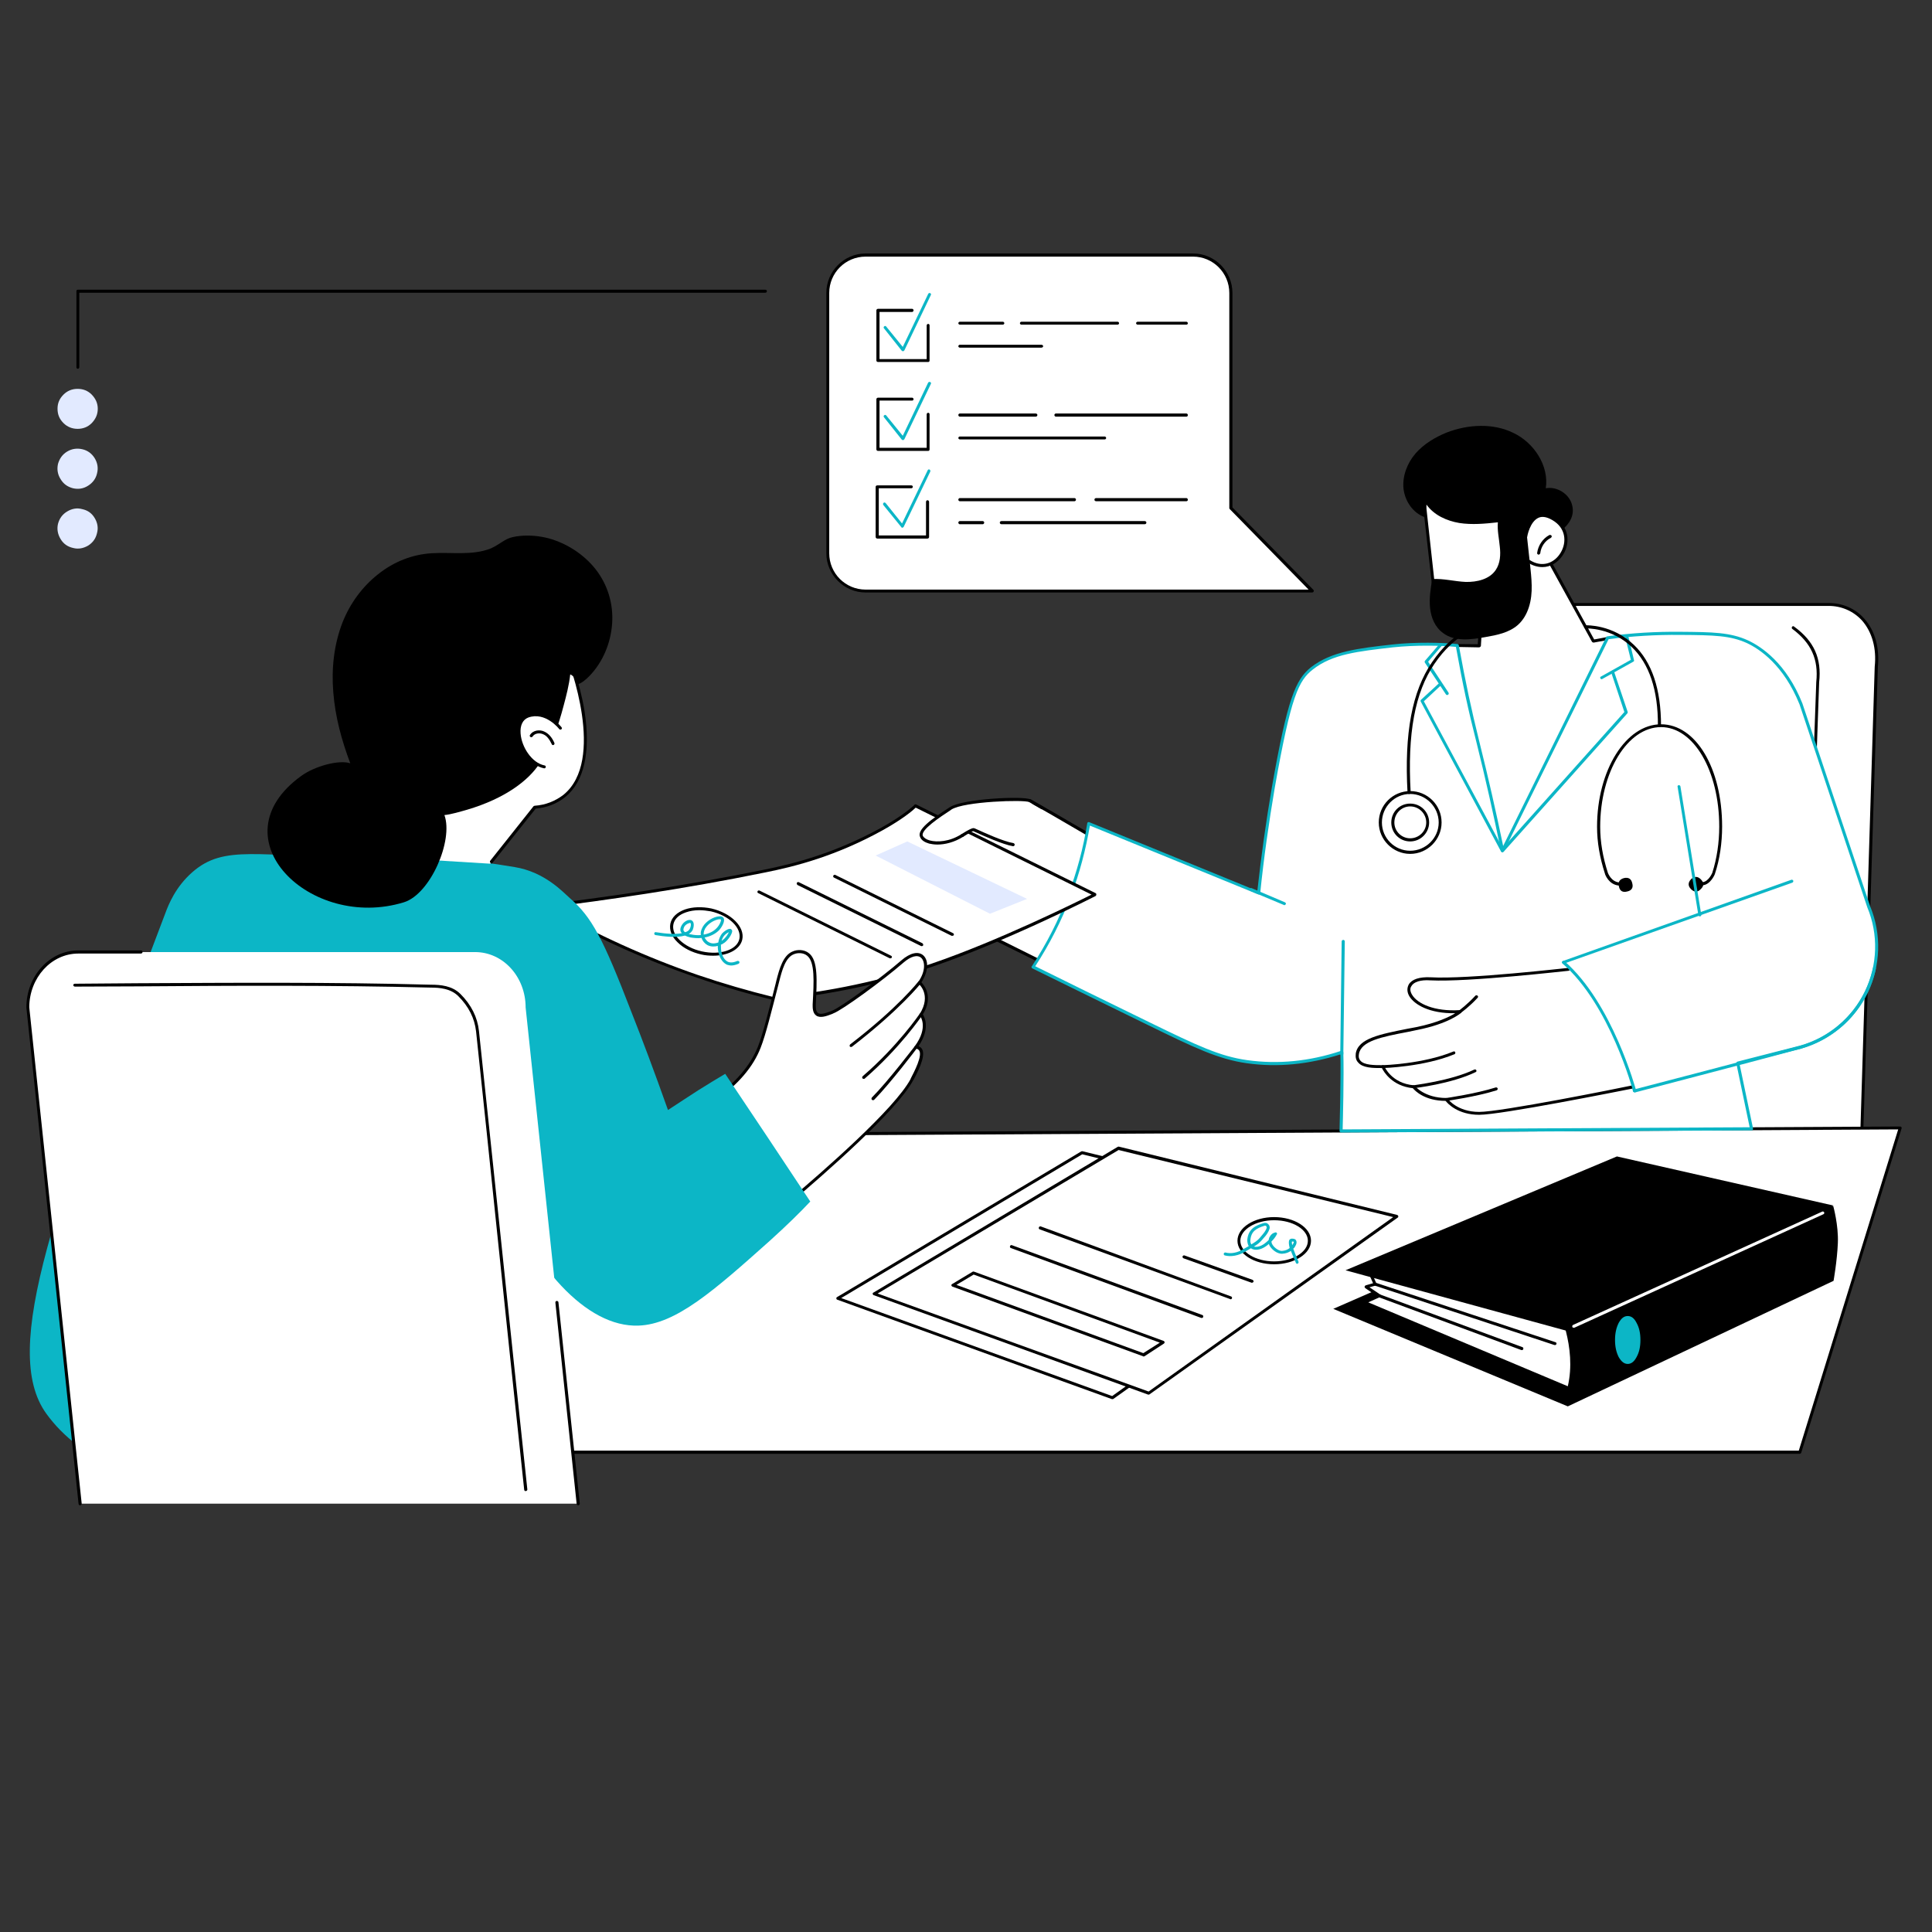 <svg xmlns="http://www.w3.org/2000/svg" xmlns:xlink="http://www.w3.org/1999/xlink" width="42" zoomAndPan="magnify" viewBox="0 0 31.5 31.5" height="42" preserveAspectRatio="xMidYMid meet" version="1.0"><rect x="0" y="0" width="31.5" height="31.5" fill="#333333" stroke="none"/><defs><clipPath id="1a9a41275e"><path d="M 13 4.133 L 22 4.133 L 22 10 L 13 10 Z M 13 4.133 " clip-rule="nonzero"/></clipPath><clipPath id="3b107a10f1"><path d="M 14 4.133 L 16 4.133 L 16 6 L 14 6 Z M 14 4.133 " clip-rule="nonzero"/></clipPath><clipPath id="007268ac69"><path d="M 2 18 L 31.008 18 L 31.008 24 L 2 24 Z M 2 18 " clip-rule="nonzero"/></clipPath><clipPath id="12ae3dc003"><path d="M 1 4.133 L 13 4.133 L 13 7 L 1 7 Z M 1 4.133 " clip-rule="nonzero"/></clipPath><clipPath id="cb93ff0625"><path d="M 0 13 L 14 13 L 14 24.805 L 0 24.805 Z M 0 13 " clip-rule="nonzero"/></clipPath><clipPath id="ab08f07ec1"><path d="M 0 15 L 10 15 L 10 24.805 L 0 24.805 Z M 0 15 " clip-rule="nonzero"/></clipPath><clipPath id="e81ff62152"><path d="M 0 15 L 3 15 L 3 24.805 L 0 24.805 Z M 0 15 " clip-rule="nonzero"/></clipPath><clipPath id="18eaabe24e"><path d="M 9 21 L 10 21 L 10 24.805 L 9 24.805 Z M 9 21 " clip-rule="nonzero"/></clipPath><clipPath id="b7e0e2f917"><path d="M 1 16 L 9 16 L 9 24.805 L 1 24.805 Z M 1 16 " clip-rule="nonzero"/></clipPath></defs><g clip-path="url(#1a9a41275e)"><path fill="#ffffff" d="M 21.395 9.637 L 14.113 9.637 C 13.773 9.637 13.496 9.359 13.496 9.02 L 13.496 4.777 C 13.496 4.434 13.773 4.16 14.113 4.16 L 19.453 4.16 C 19.793 4.16 20.07 4.434 20.07 4.777 L 20.07 8.281 Z M 21.395 9.637 " fill-opacity="1" fill-rule="nonzero"/><path fill="#000000" d="M 21.395 9.66 L 14.113 9.66 C 13.762 9.66 13.473 9.371 13.473 9.02 L 13.473 4.777 C 13.473 4.422 13.762 4.133 14.113 4.133 L 19.453 4.133 C 19.805 4.133 20.094 4.422 20.094 4.777 L 20.094 8.273 L 21.414 9.617 C 21.422 9.625 21.422 9.637 21.418 9.645 C 21.414 9.652 21.406 9.66 21.395 9.66 Z M 14.113 4.184 C 13.785 4.184 13.52 4.449 13.52 4.777 L 13.52 9.02 C 13.52 9.348 13.785 9.613 14.113 9.613 L 21.336 9.613 L 20.051 8.301 C 20.047 8.297 20.043 8.289 20.043 8.285 L 20.043 4.777 C 20.043 4.449 19.777 4.184 19.453 4.184 Z M 14.113 4.184 " fill-opacity="1" fill-rule="nonzero"/></g><path fill="#000000" d="M 15.133 5.902 L 14.316 5.902 C 14.301 5.902 14.289 5.891 14.289 5.879 L 14.289 5.059 C 14.289 5.047 14.301 5.035 14.316 5.035 L 14.871 5.035 C 14.883 5.035 14.895 5.047 14.895 5.059 C 14.895 5.074 14.883 5.086 14.871 5.086 L 14.34 5.086 L 14.34 5.855 L 15.109 5.855 L 15.109 5.305 C 15.109 5.293 15.121 5.281 15.133 5.281 C 15.148 5.281 15.156 5.293 15.156 5.305 L 15.156 5.879 C 15.156 5.891 15.148 5.902 15.133 5.902 Z M 15.133 5.902 " fill-opacity="1" fill-rule="nonzero"/><g clip-path="url(#3b107a10f1)"><path fill="#0cb6c6" d="M 14.723 5.727 C 14.715 5.727 14.711 5.723 14.703 5.719 L 14.414 5.355 C 14.402 5.344 14.406 5.328 14.418 5.32 C 14.426 5.312 14.441 5.312 14.449 5.324 L 14.719 5.656 L 15.133 4.793 C 15.141 4.777 15.156 4.773 15.168 4.781 C 15.18 4.785 15.184 4.801 15.176 4.812 L 14.746 5.711 C 14.742 5.719 14.734 5.723 14.727 5.727 C 14.727 5.727 14.727 5.727 14.723 5.727 Z M 14.723 5.727 " fill-opacity="1" fill-rule="nonzero"/></g><path fill="#000000" d="M 19.344 5.293 L 18.547 5.293 C 18.535 5.293 18.523 5.281 18.523 5.27 C 18.523 5.258 18.535 5.246 18.547 5.246 L 19.344 5.246 C 19.355 5.246 19.367 5.258 19.367 5.27 C 19.367 5.281 19.359 5.293 19.344 5.293 Z M 19.344 5.293 " fill-opacity="1" fill-rule="nonzero"/><path fill="#000000" d="M 18.223 5.293 L 16.652 5.293 C 16.641 5.293 16.629 5.281 16.629 5.27 C 16.629 5.258 16.641 5.246 16.652 5.246 L 18.223 5.246 C 18.234 5.246 18.246 5.258 18.246 5.27 C 18.246 5.281 18.234 5.293 18.223 5.293 Z M 18.223 5.293 " fill-opacity="1" fill-rule="nonzero"/><path fill="#000000" d="M 16.352 5.293 L 15.648 5.293 C 15.637 5.293 15.625 5.281 15.625 5.27 C 15.625 5.258 15.637 5.246 15.648 5.246 L 16.352 5.246 C 16.363 5.246 16.375 5.258 16.375 5.27 C 16.375 5.281 16.363 5.293 16.352 5.293 Z M 16.352 5.293 " fill-opacity="1" fill-rule="nonzero"/><path fill="#000000" d="M 16.98 5.668 L 15.648 5.668 C 15.637 5.668 15.625 5.656 15.625 5.645 C 15.625 5.633 15.637 5.621 15.648 5.621 L 16.98 5.621 C 16.996 5.621 17.008 5.633 17.008 5.645 C 17.008 5.656 16.996 5.668 16.98 5.668 Z M 16.98 5.668 " fill-opacity="1" fill-rule="nonzero"/><path fill="#000000" d="M 19.344 6.793 L 17.215 6.793 C 17.203 6.793 17.191 6.781 17.191 6.766 C 17.191 6.754 17.203 6.742 17.215 6.742 L 19.344 6.742 C 19.355 6.742 19.367 6.754 19.367 6.766 C 19.367 6.781 19.359 6.793 19.344 6.793 Z M 19.344 6.793 " fill-opacity="1" fill-rule="nonzero"/><path fill="#000000" d="M 16.887 6.793 L 15.648 6.793 C 15.637 6.793 15.625 6.781 15.625 6.766 C 15.625 6.754 15.637 6.742 15.648 6.742 L 16.887 6.742 C 16.902 6.742 16.914 6.754 16.914 6.766 C 16.914 6.781 16.902 6.793 16.887 6.793 Z M 16.887 6.793 " fill-opacity="1" fill-rule="nonzero"/><path fill="#000000" d="M 18.012 7.164 L 15.648 7.164 C 15.637 7.164 15.625 7.152 15.625 7.141 C 15.625 7.129 15.637 7.117 15.648 7.117 L 18.012 7.117 C 18.023 7.117 18.035 7.129 18.035 7.141 C 18.035 7.156 18.023 7.164 18.012 7.164 Z M 18.012 7.164 " fill-opacity="1" fill-rule="nonzero"/><path fill="#000000" d="M 15.133 7.352 L 14.316 7.352 C 14.301 7.352 14.289 7.34 14.289 7.328 L 14.289 6.508 C 14.289 6.496 14.301 6.484 14.316 6.484 L 14.871 6.484 C 14.883 6.484 14.895 6.496 14.895 6.508 C 14.895 6.523 14.883 6.531 14.871 6.531 L 14.34 6.531 L 14.34 7.301 L 15.109 7.301 L 15.109 6.754 C 15.109 6.742 15.121 6.73 15.133 6.73 C 15.148 6.73 15.156 6.742 15.156 6.754 L 15.156 7.328 C 15.156 7.34 15.148 7.352 15.133 7.352 Z M 15.133 7.352 " fill-opacity="1" fill-rule="nonzero"/><path fill="#0cb6c6" d="M 14.723 7.176 C 14.715 7.176 14.711 7.172 14.703 7.168 L 14.414 6.805 C 14.402 6.793 14.406 6.777 14.418 6.77 C 14.426 6.762 14.441 6.762 14.449 6.773 L 14.719 7.105 L 15.133 6.238 C 15.141 6.227 15.156 6.223 15.168 6.23 C 15.18 6.234 15.184 6.25 15.176 6.262 L 14.746 7.16 C 14.742 7.168 14.734 7.172 14.727 7.176 C 14.727 7.176 14.727 7.176 14.723 7.176 Z M 14.723 7.176 " fill-opacity="1" fill-rule="nonzero"/><path fill="#000000" d="M 19.344 8.172 L 17.871 8.172 C 17.855 8.172 17.844 8.16 17.844 8.148 C 17.844 8.133 17.855 8.121 17.871 8.121 L 19.344 8.121 C 19.355 8.121 19.367 8.133 19.367 8.148 C 19.367 8.16 19.359 8.172 19.344 8.172 Z M 19.344 8.172 " fill-opacity="1" fill-rule="nonzero"/><path fill="#000000" d="M 17.52 8.172 L 15.648 8.172 C 15.637 8.172 15.625 8.16 15.625 8.148 C 15.625 8.133 15.637 8.121 15.648 8.121 L 17.52 8.121 C 17.531 8.121 17.543 8.133 17.543 8.148 C 17.543 8.16 17.531 8.172 17.52 8.172 Z M 17.52 8.172 " fill-opacity="1" fill-rule="nonzero"/><path fill="#000000" d="M 18.664 8.547 L 16.328 8.547 C 16.312 8.547 16.301 8.535 16.301 8.52 C 16.301 8.508 16.312 8.496 16.328 8.496 L 18.664 8.496 C 18.68 8.496 18.691 8.508 18.691 8.52 C 18.691 8.535 18.68 8.547 18.664 8.547 Z M 18.664 8.547 " fill-opacity="1" fill-rule="nonzero"/><path fill="#000000" d="M 16.023 8.547 L 15.648 8.547 C 15.637 8.547 15.625 8.535 15.625 8.52 C 15.625 8.508 15.637 8.496 15.648 8.496 L 16.023 8.496 C 16.035 8.496 16.047 8.508 16.047 8.52 C 16.047 8.535 16.035 8.547 16.023 8.547 Z M 16.023 8.547 " fill-opacity="1" fill-rule="nonzero"/><path fill="#000000" d="M 15.121 8.781 L 14.305 8.781 C 14.289 8.781 14.277 8.77 14.277 8.754 L 14.277 7.938 C 14.277 7.922 14.289 7.914 14.305 7.914 L 14.859 7.914 C 14.871 7.914 14.883 7.922 14.883 7.938 C 14.883 7.949 14.871 7.961 14.859 7.961 L 14.328 7.961 L 14.328 8.73 L 15.098 8.73 L 15.098 8.184 C 15.098 8.168 15.109 8.156 15.121 8.156 C 15.137 8.156 15.148 8.168 15.148 8.184 L 15.148 8.754 C 15.148 8.77 15.137 8.781 15.121 8.781 Z M 15.121 8.781 " fill-opacity="1" fill-rule="nonzero"/><path fill="#0cb6c6" d="M 14.711 8.605 C 14.703 8.605 14.699 8.602 14.695 8.594 L 14.402 8.234 C 14.395 8.223 14.395 8.207 14.406 8.199 C 14.414 8.188 14.43 8.191 14.441 8.203 L 14.707 8.535 L 15.125 7.668 C 15.129 7.656 15.145 7.648 15.156 7.656 C 15.168 7.664 15.172 7.676 15.168 7.688 L 14.734 8.59 C 14.73 8.598 14.723 8.602 14.715 8.602 C 14.715 8.605 14.715 8.605 14.711 8.605 Z M 14.711 8.605 " fill-opacity="1" fill-rule="nonzero"/><path fill="#ffffff" d="M 30.355 18.473 L 30.59 10.875 C 30.656 10.258 30.285 9.855 29.816 9.855 L 24.887 9.855 C 24.512 9.855 24.207 10.062 24.145 10.551 L 23.637 18.473 Z M 30.355 18.473 " fill-opacity="1" fill-rule="nonzero"/><path fill="#000000" d="M 30.355 18.496 L 23.641 18.496 C 23.633 18.496 23.625 18.492 23.621 18.488 C 23.617 18.484 23.613 18.477 23.613 18.469 L 24.121 10.551 C 24.18 10.094 24.461 9.832 24.887 9.832 L 29.816 9.832 C 30.043 9.832 30.25 9.922 30.395 10.086 C 30.57 10.281 30.648 10.562 30.617 10.875 L 30.379 18.473 C 30.379 18.484 30.371 18.496 30.355 18.496 Z M 23.664 18.445 L 30.332 18.445 L 30.566 10.871 C 30.598 10.57 30.523 10.305 30.359 10.117 C 30.219 9.965 30.027 9.879 29.816 9.879 L 24.883 9.879 C 24.48 9.879 24.227 10.117 24.168 10.555 Z M 23.664 18.445 " fill-opacity="1" fill-rule="nonzero"/><path fill="#ffffff" d="M 29.434 16.934 L 29.637 11.121 C 29.684 10.688 29.504 10.43 29.238 10.234 Z M 29.434 16.934 " fill-opacity="1" fill-rule="nonzero"/><path fill="#000000" d="M 29.434 16.961 C 29.43 16.961 29.43 16.961 29.434 16.961 C 29.418 16.961 29.406 16.945 29.406 16.934 L 29.613 11.121 C 29.652 10.75 29.531 10.484 29.223 10.254 C 29.211 10.246 29.211 10.23 29.219 10.219 C 29.227 10.207 29.242 10.207 29.25 10.215 C 29.578 10.453 29.703 10.734 29.66 11.125 L 29.457 16.934 C 29.457 16.949 29.445 16.961 29.434 16.961 Z M 29.434 16.961 " fill-opacity="1" fill-rule="nonzero"/><path fill="#ffffff" d="M 6.074 18.523 L 30.98 18.391 L 29.344 23.676 L 2.762 23.676 Z M 6.074 18.523 " fill-opacity="1" fill-rule="nonzero"/><g clip-path="url(#007268ac69)"><path fill="#000000" d="M 29.344 23.703 L 2.762 23.703 C 2.754 23.703 2.746 23.695 2.742 23.688 C 2.738 23.68 2.738 23.672 2.742 23.664 L 6.055 18.512 C 6.059 18.508 6.066 18.5 6.074 18.5 L 30.98 18.367 C 30.988 18.367 30.996 18.371 31 18.375 C 31.004 18.383 31.008 18.391 31.004 18.398 L 29.367 23.688 C 29.363 23.695 29.355 23.703 29.344 23.703 Z M 2.809 23.652 L 29.328 23.652 L 30.949 18.414 L 6.09 18.551 Z M 2.809 23.652 " fill-opacity="1" fill-rule="nonzero"/></g><g clip-path="url(#12ae3dc003)"><path fill="#000000" d="M 1.27 6.012 C 1.254 6.012 1.246 6 1.246 5.988 L 1.246 4.746 C 1.246 4.734 1.254 4.723 1.27 4.723 L 12.477 4.723 C 12.492 4.723 12.504 4.734 12.504 4.746 C 12.504 4.762 12.492 4.773 12.477 4.773 L 1.293 4.773 L 1.293 5.988 C 1.293 6 1.281 6.012 1.27 6.012 Z M 1.27 6.012 " fill-opacity="1" fill-rule="nonzero"/></g><path fill="#e2eaff" d="M 1.594 6.664 C 1.594 6.758 1.559 6.832 1.496 6.898 C 1.434 6.961 1.355 6.992 1.266 6.992 C 1.176 6.992 1.098 6.961 1.035 6.898 C 0.969 6.832 0.938 6.758 0.938 6.664 C 0.938 6.574 0.969 6.5 1.035 6.434 C 1.098 6.371 1.176 6.34 1.266 6.34 C 1.355 6.34 1.434 6.371 1.496 6.434 C 1.559 6.5 1.594 6.574 1.594 6.664 Z M 1.594 6.664 " fill-opacity="1" fill-rule="nonzero"/><path fill="#e2eaff" d="M 1.34 7.324 C 1.43 7.344 1.496 7.395 1.543 7.469 C 1.59 7.547 1.605 7.629 1.582 7.719 C 1.562 7.805 1.512 7.871 1.438 7.918 C 1.359 7.969 1.277 7.98 1.191 7.961 C 1.102 7.938 1.035 7.891 0.988 7.812 C 0.941 7.738 0.926 7.656 0.945 7.566 C 0.969 7.48 1.016 7.41 1.094 7.363 C 1.172 7.316 1.254 7.305 1.34 7.324 Z M 1.34 7.324 " fill-opacity="1" fill-rule="nonzero"/><path fill="#e2eaff" d="M 1.34 8.301 C 1.43 8.32 1.496 8.367 1.543 8.445 C 1.59 8.523 1.605 8.605 1.582 8.691 C 1.562 8.781 1.512 8.848 1.438 8.895 C 1.359 8.941 1.277 8.957 1.191 8.934 C 1.102 8.914 1.035 8.867 0.988 8.789 C 0.941 8.711 0.926 8.629 0.945 8.543 C 0.969 8.453 1.016 8.387 1.094 8.34 C 1.172 8.293 1.254 8.277 1.34 8.301 Z M 1.34 8.301 " fill-opacity="1" fill-rule="nonzero"/><path fill="#ffffff" d="M 23.664 10.523 L 24.117 10.527 L 24.227 8.734 L 25.168 8.977 L 25.98 10.453 L 26.254 10.402 L 25.082 14.121 L 23.578 13.879 Z M 23.664 10.523 " fill-opacity="1" fill-rule="nonzero"/><path fill="#000000" d="M 25.082 14.145 C 25.082 14.145 25.082 14.145 25.078 14.145 L 23.574 13.902 C 23.562 13.902 23.555 13.891 23.555 13.879 L 23.641 10.523 C 23.641 10.508 23.652 10.496 23.664 10.5 L 24.094 10.504 L 24.203 8.734 C 24.203 8.727 24.207 8.719 24.211 8.715 C 24.219 8.711 24.227 8.711 24.234 8.711 L 25.172 8.953 C 25.18 8.957 25.184 8.957 25.188 8.965 L 25.992 10.426 L 26.246 10.379 C 26.258 10.379 26.266 10.379 26.27 10.387 C 26.277 10.395 26.277 10.402 26.273 10.41 L 25.102 14.129 C 25.102 14.137 25.094 14.145 25.082 14.145 Z M 23.605 13.859 L 25.066 14.094 L 26.219 10.434 L 25.984 10.477 C 25.973 10.477 25.965 10.473 25.957 10.465 L 25.148 8.996 L 24.25 8.766 L 24.145 10.531 C 24.141 10.543 24.133 10.551 24.117 10.555 L 23.688 10.547 Z M 23.605 13.859 " fill-opacity="1" fill-rule="nonzero"/><path fill="#ffffff" d="M 18.16 13.848 C 17.832 13.652 17.496 13.461 17.156 13.266 C 17.035 13.195 16.918 13.125 16.793 13.059 C 16.25 13.051 15.684 13.312 15.652 13.344 C 15.637 13.359 15.746 13.703 15.746 13.703 C 15.734 13.723 15.723 13.742 15.715 13.766 C 15.676 13.867 15.641 14.062 15.902 14.086 C 15.902 14.086 15.672 14.309 15.836 14.586 C 15.836 14.586 15.668 14.973 15.93 15.16 C 16.379 15.383 16.828 15.605 17.277 15.828 C 17.57 15.168 17.867 14.508 18.16 13.848 Z M 18.16 13.848 " fill-opacity="1" fill-rule="nonzero"/><path fill="#000000" d="M 17.277 15.852 C 17.273 15.852 17.27 15.852 17.266 15.852 L 15.918 15.184 C 15.918 15.184 15.914 15.18 15.914 15.18 C 15.668 15.004 15.785 14.656 15.809 14.59 C 15.684 14.367 15.797 14.18 15.855 14.105 C 15.777 14.09 15.723 14.059 15.691 14.008 C 15.645 13.93 15.664 13.828 15.691 13.754 C 15.699 13.738 15.711 13.719 15.723 13.699 C 15.609 13.352 15.625 13.336 15.637 13.324 C 15.676 13.285 16.242 13.031 16.777 13.031 C 16.785 13.031 16.789 13.031 16.797 13.031 C 16.801 13.031 16.805 13.035 16.809 13.035 C 16.93 13.105 17.051 13.172 17.172 13.242 C 17.504 13.438 17.844 13.629 18.176 13.828 C 18.188 13.832 18.191 13.848 18.188 13.859 L 17.301 15.84 C 17.297 15.844 17.293 15.852 17.285 15.852 C 17.281 15.852 17.277 15.852 17.277 15.852 Z M 15.941 15.137 L 17.266 15.797 L 18.129 13.859 C 17.805 13.668 17.473 13.477 17.145 13.285 C 17.027 13.219 16.906 13.148 16.789 13.082 C 16.785 13.082 16.781 13.082 16.777 13.082 C 16.27 13.082 15.746 13.312 15.676 13.355 C 15.68 13.391 15.719 13.531 15.77 13.695 C 15.773 13.703 15.773 13.711 15.77 13.719 C 15.758 13.734 15.746 13.754 15.738 13.773 C 15.719 13.824 15.691 13.918 15.734 13.98 C 15.762 14.027 15.82 14.051 15.906 14.059 C 15.914 14.062 15.922 14.066 15.926 14.078 C 15.93 14.086 15.926 14.098 15.922 14.102 C 15.91 14.113 15.707 14.316 15.859 14.574 C 15.863 14.578 15.863 14.586 15.859 14.594 C 15.855 14.602 15.703 14.969 15.941 15.137 Z M 15.941 15.137 " fill-opacity="1" fill-rule="nonzero"/><path fill="#000000" d="M 15.902 14.109 C 15.895 14.109 15.887 14.105 15.883 14.102 C 15.875 14.09 15.875 14.074 15.887 14.066 C 15.945 14.02 16.039 13.988 16.043 13.988 C 16.055 13.98 16.07 13.988 16.074 14 C 16.078 14.012 16.074 14.027 16.062 14.031 C 16.059 14.031 15.969 14.066 15.914 14.105 C 15.914 14.109 15.906 14.109 15.902 14.109 Z M 15.902 14.109 " fill-opacity="1" fill-rule="nonzero"/><path fill="#000000" d="M 16.32 14.758 C 16.105 14.758 15.891 14.621 15.879 14.613 C 15.867 14.605 15.867 14.59 15.871 14.578 C 15.879 14.566 15.895 14.562 15.906 14.57 C 15.91 14.574 16.203 14.762 16.426 14.691 C 16.512 14.668 16.566 14.625 16.59 14.566 C 16.613 14.5 16.59 14.422 16.555 14.371 C 16.547 14.359 16.551 14.344 16.562 14.34 C 16.574 14.332 16.59 14.336 16.598 14.348 C 16.617 14.375 16.676 14.477 16.637 14.586 C 16.609 14.656 16.543 14.711 16.441 14.742 C 16.402 14.754 16.359 14.758 16.32 14.758 Z M 16.32 14.758 " fill-opacity="1" fill-rule="nonzero"/><path fill="#000000" d="M 16.168 15.242 C 16.051 15.242 15.984 15.199 15.98 15.195 C 15.969 15.188 15.965 15.172 15.973 15.16 C 15.98 15.148 15.996 15.145 16.008 15.152 C 16.016 15.16 16.148 15.25 16.391 15.141 C 16.508 15.082 16.539 15 16.547 14.941 C 16.555 14.852 16.512 14.766 16.469 14.73 C 16.457 14.723 16.453 14.707 16.461 14.695 C 16.469 14.684 16.484 14.68 16.496 14.691 C 16.551 14.734 16.605 14.836 16.594 14.945 C 16.586 15.02 16.551 15.117 16.41 15.184 C 16.312 15.23 16.234 15.242 16.168 15.242 Z M 16.168 15.242 " fill-opacity="1" fill-rule="nonzero"/><path fill="#ffffff" d="M 29.355 17.07 C 30.34 16.797 30.859 15.727 30.469 14.781 C 30.102 13.68 29.73 12.578 29.363 11.477 C 29.082 10.773 28.648 10.539 28.488 10.465 C 28.211 10.336 27.938 10.332 27.395 10.324 C 26.898 10.32 26.488 10.359 26.207 10.398 L 24.496 13.871 C 24.383 13.301 24.25 12.715 24.098 12.105 C 23.961 11.555 23.879 11.176 23.762 10.523 C 23.527 10.504 23.102 10.488 22.707 10.531 C 22.141 10.594 21.715 10.645 21.391 10.898 C 21.148 11.09 21.023 11.359 20.766 12.832 C 20.641 13.535 20.566 14.129 20.523 14.562 C 19.598 14.184 18.676 13.805 17.75 13.426 C 17.699 13.754 17.605 14.156 17.438 14.598 C 17.258 15.082 17.039 15.473 16.844 15.766 C 17.188 15.934 18.043 16.352 18.742 16.695 C 19.492 17.062 19.879 17.246 20.336 17.309 C 20.977 17.398 21.523 17.273 21.879 17.156 C 21.891 17.582 21.867 18.438 21.867 18.438 C 21.867 18.438 26.344 18.414 28.559 18.402 L 28.336 17.332 C 28.332 17.332 29.293 17.09 29.355 17.07 Z M 29.355 17.07 " fill-opacity="1" fill-rule="nonzero"/><path fill="#0cb6c6" d="M 21.867 18.465 C 21.859 18.465 21.852 18.461 21.848 18.457 C 21.844 18.453 21.84 18.445 21.84 18.438 C 21.84 18.43 21.863 17.621 21.855 17.191 C 21.34 17.355 20.828 17.406 20.332 17.336 C 19.859 17.27 19.457 17.074 18.73 16.719 C 18.031 16.379 17.176 15.957 16.832 15.789 C 16.824 15.785 16.82 15.781 16.82 15.773 C 16.816 15.766 16.816 15.758 16.824 15.754 C 17.062 15.391 17.262 15 17.414 14.594 C 17.559 14.215 17.664 13.82 17.727 13.422 C 17.727 13.414 17.734 13.41 17.738 13.406 C 17.746 13.402 17.754 13.402 17.762 13.406 L 20.5 14.527 C 20.562 13.965 20.641 13.395 20.738 12.832 C 20.992 11.391 21.121 11.082 21.375 10.879 C 21.707 10.621 22.145 10.57 22.703 10.508 C 23.086 10.465 23.512 10.477 23.762 10.5 C 23.773 10.5 23.781 10.508 23.785 10.52 C 23.902 11.16 23.984 11.543 24.121 12.098 C 24.262 12.66 24.391 13.23 24.508 13.793 L 26.188 10.387 C 26.191 10.379 26.199 10.375 26.207 10.375 C 26.598 10.32 27 10.297 27.398 10.301 C 27.922 10.305 28.211 10.309 28.5 10.441 C 28.719 10.543 29.125 10.812 29.387 11.469 L 30.492 14.777 C 30.68 15.23 30.664 15.746 30.449 16.188 C 30.234 16.633 29.836 16.961 29.363 17.098 C 29.305 17.113 28.512 17.312 28.363 17.352 L 28.582 18.398 C 28.582 18.406 28.582 18.414 28.578 18.422 C 28.574 18.426 28.566 18.43 28.559 18.43 Z M 21.879 17.133 C 21.883 17.133 21.887 17.133 21.895 17.137 C 21.898 17.141 21.902 17.148 21.902 17.156 C 21.914 17.539 21.895 18.27 21.891 18.414 L 28.527 18.379 L 28.309 17.336 C 28.309 17.324 28.316 17.312 28.328 17.309 C 28.336 17.305 29.285 17.066 29.352 17.047 C 29.809 16.918 30.195 16.598 30.406 16.164 C 30.613 15.734 30.629 15.234 30.445 14.793 L 29.34 11.484 C 29.082 10.844 28.691 10.582 28.48 10.484 C 28.211 10.363 27.953 10.355 27.395 10.352 C 27.004 10.348 26.609 10.371 26.227 10.422 L 24.52 13.879 C 24.512 13.887 24.504 13.895 24.492 13.895 C 24.48 13.891 24.473 13.883 24.473 13.875 C 24.352 13.285 24.219 12.691 24.074 12.109 C 23.934 11.559 23.852 11.176 23.738 10.547 C 23.488 10.523 23.074 10.516 22.707 10.555 C 22.137 10.621 21.723 10.664 21.402 10.918 C 21.176 11.098 21.051 11.332 20.785 12.84 C 20.688 13.41 20.605 13.992 20.547 14.562 C 20.543 14.57 20.539 14.578 20.535 14.582 C 20.527 14.586 20.52 14.586 20.512 14.582 L 17.77 13.461 C 17.703 13.852 17.602 14.238 17.461 14.609 C 17.309 15.008 17.113 15.395 16.879 15.754 C 17.234 15.93 18.066 16.34 18.75 16.672 C 19.527 17.051 19.891 17.223 20.336 17.285 C 20.836 17.355 21.352 17.305 21.867 17.133 C 21.871 17.133 21.875 17.133 21.879 17.133 Z M 29.355 17.07 Z M 29.355 17.07 " fill-opacity="1" fill-rule="nonzero"/><path fill="#0cb6c6" d="M 20.941 14.758 C 20.938 14.758 20.934 14.758 20.93 14.754 L 20.387 14.527 C 20.375 14.523 20.367 14.508 20.375 14.496 C 20.379 14.484 20.395 14.477 20.406 14.48 L 20.949 14.711 C 20.961 14.715 20.969 14.73 20.965 14.742 C 20.957 14.75 20.949 14.758 20.941 14.758 Z M 20.941 14.758 " fill-opacity="1" fill-rule="nonzero"/><path fill="#0cb6c6" d="M 21.879 17.211 C 21.863 17.211 21.852 17.199 21.852 17.184 L 21.875 15.348 C 21.875 15.336 21.887 15.324 21.902 15.324 C 21.914 15.324 21.926 15.336 21.926 15.348 L 21.902 17.184 C 21.902 17.199 21.891 17.211 21.879 17.211 Z M 21.879 17.211 " fill-opacity="1" fill-rule="nonzero"/><path fill="#0cb6c6" d="M 26.113 11.074 C 26.105 11.074 26.098 11.07 26.094 11.062 C 26.086 11.051 26.09 11.035 26.102 11.031 L 26.59 10.758 L 26.496 10.379 C 26.492 10.367 26.5 10.352 26.516 10.352 C 26.527 10.348 26.543 10.355 26.547 10.367 L 26.641 10.762 C 26.645 10.773 26.641 10.785 26.629 10.789 L 26.125 11.07 C 26.121 11.074 26.117 11.074 26.113 11.074 Z M 26.113 11.074 " fill-opacity="1" fill-rule="nonzero"/><path fill="#0cb6c6" d="M 23.594 11.332 C 23.586 11.332 23.578 11.328 23.574 11.32 L 23.23 10.801 C 23.227 10.793 23.227 10.781 23.234 10.773 L 23.477 10.492 C 23.484 10.484 23.5 10.48 23.512 10.492 C 23.52 10.5 23.52 10.516 23.512 10.523 L 23.285 10.789 L 23.617 11.293 C 23.625 11.305 23.621 11.32 23.609 11.328 C 23.605 11.332 23.598 11.332 23.594 11.332 Z M 23.594 11.332 " fill-opacity="1" fill-rule="nonzero"/><path fill="#0cb6c6" d="M 24.496 13.895 C 24.496 13.895 24.496 13.895 24.492 13.895 C 24.484 13.895 24.48 13.891 24.473 13.883 L 23.164 11.438 C 23.16 11.43 23.16 11.418 23.168 11.41 L 23.465 11.137 C 23.473 11.125 23.488 11.125 23.496 11.137 C 23.508 11.145 23.508 11.16 23.496 11.172 L 23.215 11.434 L 24.5 13.828 L 26.484 11.609 L 26.27 10.965 C 26.266 10.949 26.27 10.938 26.285 10.934 C 26.297 10.93 26.312 10.934 26.316 10.949 L 26.539 11.609 C 26.539 11.617 26.539 11.625 26.531 11.633 L 24.516 13.887 C 24.512 13.891 24.504 13.895 24.496 13.895 Z M 24.496 13.895 " fill-opacity="1" fill-rule="nonzero"/><path fill="#000000" d="M 27.059 11.855 C 27.043 11.855 27.031 11.844 27.031 11.832 C 27.035 11.254 26.891 10.82 26.602 10.547 C 26.27 10.23 25.859 10.246 25.855 10.246 C 25.84 10.246 25.828 10.234 25.828 10.223 C 25.828 10.207 25.84 10.195 25.852 10.195 C 25.871 10.195 26.289 10.18 26.637 10.512 C 26.934 10.793 27.082 11.238 27.082 11.832 C 27.082 11.844 27.07 11.855 27.059 11.855 Z M 27.059 11.855 " fill-opacity="1" fill-rule="nonzero"/><path fill="#000000" d="M 26.395 14.438 C 26.391 14.438 26.391 14.438 26.391 14.438 C 26.227 14.422 26.168 14.254 26.168 14.246 C 26.082 13.98 26.039 13.73 26.039 13.48 C 26.039 12.559 26.508 11.809 27.082 11.809 C 27.648 11.809 28.078 12.523 28.078 13.477 C 28.078 13.742 28.039 14.012 27.961 14.246 C 27.961 14.254 27.891 14.422 27.762 14.434 C 27.75 14.434 27.738 14.422 27.734 14.41 C 27.734 14.398 27.746 14.383 27.758 14.383 C 27.859 14.375 27.918 14.23 27.918 14.23 C 27.992 14 28.031 13.738 28.031 13.477 C 28.031 12.566 27.613 11.855 27.082 11.855 C 26.535 11.855 26.09 12.586 26.09 13.48 C 26.09 13.727 26.133 13.973 26.215 14.23 C 26.215 14.23 26.266 14.375 26.398 14.387 C 26.41 14.391 26.422 14.402 26.418 14.414 C 26.414 14.426 26.406 14.438 26.395 14.438 Z M 26.395 14.438 " fill-opacity="1" fill-rule="nonzero"/><path fill="#000000" d="M 26.613 14.402 C 26.633 14.473 26.602 14.52 26.531 14.535 C 26.457 14.555 26.41 14.527 26.395 14.453 C 26.379 14.379 26.406 14.336 26.48 14.316 C 26.551 14.301 26.598 14.328 26.613 14.402 Z M 26.613 14.402 " fill-opacity="1" fill-rule="nonzero"/><path fill="#000000" d="M 27.73 14.336 C 27.785 14.391 27.785 14.445 27.73 14.496 C 27.68 14.551 27.625 14.551 27.57 14.496 C 27.52 14.445 27.52 14.391 27.57 14.336 C 27.625 14.285 27.68 14.285 27.73 14.336 Z M 27.73 14.336 " fill-opacity="1" fill-rule="nonzero"/><path fill="#000000" d="M 22.977 12.945 C 22.961 12.945 22.953 12.938 22.949 12.926 C 22.895 11.949 23.023 11.273 23.348 10.797 C 23.691 10.293 24.055 10.199 24.07 10.195 C 24.082 10.191 24.098 10.199 24.102 10.215 C 24.102 10.227 24.094 10.242 24.082 10.246 C 24.078 10.246 23.719 10.336 23.387 10.824 C 23.07 11.289 22.945 11.957 23 12.922 C 23 12.934 22.988 12.945 22.977 12.945 Z M 22.977 12.945 " fill-opacity="1" fill-rule="nonzero"/><path fill="#000000" d="M 22.992 13.922 C 22.711 13.922 22.48 13.691 22.48 13.41 C 22.48 13.125 22.711 12.898 22.992 12.898 C 23.273 12.898 23.504 13.125 23.504 13.41 C 23.504 13.691 23.273 13.922 22.992 13.922 Z M 22.992 12.945 C 22.738 12.945 22.531 13.156 22.531 13.41 C 22.531 13.664 22.738 13.871 22.992 13.871 C 23.246 13.871 23.457 13.664 23.457 13.41 C 23.457 13.156 23.246 12.945 22.992 12.945 Z M 22.992 12.945 " fill-opacity="1" fill-rule="nonzero"/><path fill="#000000" d="M 22.992 13.719 C 22.82 13.719 22.684 13.582 22.684 13.41 C 22.684 13.238 22.82 13.102 22.992 13.102 C 23.164 13.102 23.301 13.238 23.301 13.41 C 23.301 13.578 23.164 13.719 22.992 13.719 Z M 22.992 13.148 C 22.848 13.148 22.734 13.266 22.734 13.41 C 22.734 13.555 22.852 13.668 22.992 13.668 C 23.137 13.668 23.254 13.551 23.254 13.41 C 23.254 13.266 23.137 13.148 22.992 13.148 Z M 22.992 13.148 " fill-opacity="1" fill-rule="nonzero"/><path fill="#ffffff" d="M 25.617 15.785 C 25.617 15.785 23.945 15.992 23.324 15.957 C 22.703 15.922 22.926 16.543 23.805 16.492 C 23.805 16.492 23.617 16.668 23.098 16.77 C 22.582 16.875 22.168 16.926 22.133 17.18 C 22.098 17.395 22.355 17.391 22.547 17.391 C 22.547 17.391 22.668 17.684 23.047 17.719 C 23.047 17.719 23.203 17.926 23.582 17.926 C 23.582 17.926 23.738 18.152 24.117 18.152 C 24.496 18.152 26.633 17.719 26.633 17.719 C 26.633 17.719 26.426 16.336 25.617 15.785 Z M 25.617 15.785 " fill-opacity="1" fill-rule="nonzero"/><path fill="#000000" d="M 24.117 18.176 C 23.773 18.176 23.605 17.996 23.57 17.949 C 23.23 17.949 23.07 17.785 23.035 17.742 C 22.699 17.707 22.562 17.477 22.531 17.414 C 22.391 17.414 22.219 17.414 22.145 17.324 C 22.109 17.289 22.098 17.238 22.105 17.176 C 22.145 16.93 22.5 16.863 22.949 16.773 C 22.996 16.766 23.043 16.754 23.094 16.746 C 23.434 16.676 23.633 16.578 23.727 16.52 C 23.305 16.527 23.062 16.379 22.98 16.246 C 22.938 16.176 22.938 16.109 22.969 16.051 C 23.02 15.965 23.145 15.926 23.324 15.934 C 23.938 15.969 25.551 15.781 25.57 15.781 C 25.582 15.777 25.594 15.789 25.594 15.801 C 25.598 15.812 25.586 15.828 25.574 15.828 C 25.559 15.828 23.938 16.016 23.32 15.984 C 23.164 15.973 23.051 16.008 23.012 16.078 C 22.984 16.117 22.992 16.168 23.023 16.219 C 23.109 16.363 23.383 16.496 23.805 16.469 C 23.812 16.469 23.824 16.477 23.828 16.484 C 23.832 16.496 23.828 16.504 23.824 16.512 C 23.816 16.52 23.621 16.691 23.105 16.793 C 23.055 16.805 23.008 16.812 22.957 16.824 C 22.527 16.906 22.188 16.973 22.156 17.188 C 22.148 17.23 22.156 17.266 22.18 17.293 C 22.242 17.367 22.406 17.367 22.539 17.367 C 22.543 17.367 22.543 17.367 22.543 17.367 L 22.547 17.367 C 22.559 17.367 22.566 17.375 22.57 17.383 C 22.574 17.395 22.691 17.664 23.051 17.695 C 23.059 17.699 23.062 17.699 23.07 17.707 C 23.07 17.707 23.223 17.902 23.582 17.902 C 23.59 17.902 23.598 17.91 23.605 17.914 C 23.605 17.918 23.758 18.129 24.117 18.129 C 24.473 18.129 26.383 17.746 26.602 17.699 C 26.613 17.699 26.625 17.707 26.629 17.719 C 26.633 17.734 26.625 17.746 26.609 17.75 C 26.391 17.793 24.477 18.176 24.117 18.176 Z M 24.117 18.176 " fill-opacity="1" fill-rule="nonzero"/><path fill="#000000" d="M 22.547 17.414 C 22.535 17.414 22.523 17.406 22.523 17.391 C 22.523 17.379 22.531 17.367 22.547 17.367 C 22.555 17.367 23.203 17.348 23.695 17.145 C 23.707 17.137 23.723 17.145 23.727 17.156 C 23.73 17.168 23.727 17.184 23.715 17.188 C 23.215 17.395 22.555 17.414 22.547 17.414 Z M 22.547 17.414 " fill-opacity="1" fill-rule="nonzero"/><path fill="#000000" d="M 23.047 17.742 C 23.035 17.742 23.023 17.734 23.023 17.723 C 23.023 17.707 23.031 17.695 23.047 17.695 C 23.051 17.691 23.648 17.625 24.039 17.438 C 24.051 17.434 24.066 17.438 24.07 17.449 C 24.078 17.461 24.07 17.477 24.059 17.48 C 23.664 17.672 23.059 17.742 23.051 17.742 C 23.051 17.742 23.051 17.742 23.047 17.742 Z M 23.047 17.742 " fill-opacity="1" fill-rule="nonzero"/><path fill="#000000" d="M 23.582 17.949 C 23.57 17.949 23.562 17.941 23.559 17.93 C 23.559 17.918 23.566 17.902 23.582 17.902 C 23.586 17.902 24.066 17.832 24.387 17.73 C 24.402 17.727 24.414 17.734 24.418 17.746 C 24.422 17.758 24.414 17.773 24.402 17.777 C 24.078 17.879 23.594 17.949 23.59 17.949 C 23.586 17.949 23.586 17.949 23.582 17.949 Z M 23.582 17.949 " fill-opacity="1" fill-rule="nonzero"/><path fill="#ffffff" d="M 23.809 16.492 C 23.809 16.492 23.945 16.395 24.074 16.25 Z M 23.809 16.492 " fill-opacity="1" fill-rule="nonzero"/><path fill="#000000" d="M 23.809 16.52 C 23.801 16.52 23.793 16.516 23.789 16.508 C 23.781 16.496 23.781 16.48 23.793 16.473 C 23.793 16.473 23.93 16.371 24.055 16.234 C 24.062 16.227 24.078 16.223 24.09 16.234 C 24.102 16.242 24.102 16.258 24.09 16.27 C 23.961 16.41 23.828 16.508 23.82 16.512 C 23.816 16.516 23.812 16.52 23.809 16.52 Z M 23.809 16.52 " fill-opacity="1" fill-rule="nonzero"/><path fill="#0cb6c6" d="M 26.648 17.809 C 26.641 17.809 26.629 17.801 26.625 17.793 C 26.625 17.777 26.246 16.379 25.477 15.711 C 25.465 15.699 25.465 15.684 25.473 15.676 C 25.484 15.664 25.5 15.664 25.508 15.672 C 26.289 16.352 26.672 17.766 26.676 17.781 C 26.68 17.793 26.672 17.809 26.656 17.809 C 26.656 17.809 26.652 17.809 26.648 17.809 Z M 26.648 17.809 " fill-opacity="1" fill-rule="nonzero"/><path fill="#ffffff" d="M 27.715 14.918 L 27.375 12.824 Z M 27.715 14.918 " fill-opacity="1" fill-rule="nonzero"/><path fill="#0cb6c6" d="M 27.715 14.941 C 27.703 14.941 27.695 14.934 27.691 14.922 L 27.352 12.828 C 27.348 12.816 27.355 12.805 27.371 12.801 C 27.383 12.801 27.395 12.809 27.398 12.82 L 27.738 14.914 C 27.742 14.926 27.734 14.938 27.719 14.941 C 27.719 14.941 27.719 14.941 27.715 14.941 Z M 27.715 14.941 " fill-opacity="1" fill-rule="nonzero"/><path fill="#ffffff" d="M 25.492 15.691 L 29.215 14.367 Z M 25.492 15.691 " fill-opacity="1" fill-rule="nonzero"/><path fill="#0cb6c6" d="M 25.492 15.715 C 25.48 15.715 25.473 15.707 25.469 15.699 C 25.465 15.688 25.469 15.672 25.484 15.668 L 29.207 14.344 C 29.219 14.34 29.234 14.348 29.238 14.359 C 29.242 14.371 29.234 14.387 29.223 14.391 L 25.5 15.711 C 25.496 15.715 25.496 15.715 25.492 15.715 Z M 25.492 15.715 " fill-opacity="1" fill-rule="nonzero"/><path fill="#0cb6c6" d="M 26.648 17.809 C 26.641 17.809 26.629 17.801 26.625 17.793 C 26.625 17.777 26.633 17.766 26.645 17.762 C 26.664 17.758 28.43 17.297 29.352 17.051 C 29.953 16.879 30.406 16.395 30.539 15.781 C 30.539 15.77 30.555 15.762 30.566 15.762 C 30.578 15.766 30.586 15.777 30.586 15.793 C 30.453 16.422 29.984 16.922 29.363 17.098 C 28.441 17.348 26.676 17.805 26.656 17.812 C 26.656 17.809 26.652 17.809 26.648 17.809 Z M 26.648 17.809 " fill-opacity="1" fill-rule="nonzero"/><path fill="#ffffff" d="M 8.871 14.777 C 9.559 15.176 10.395 15.586 11.375 15.922 C 11.809 16.07 12.223 16.188 12.613 16.281 C 13.738 16.176 14.605 15.938 15.203 15.734 C 16.418 15.316 17.852 14.586 17.852 14.586 L 14.93 13.141 C 14.93 13.141 14.766 13.301 14.379 13.516 C 13.633 13.926 12.992 14.094 12.48 14.199 C 10.941 14.516 9.5 14.699 8.871 14.777 Z M 8.871 14.777 " fill-opacity="1" fill-rule="nonzero"/><path fill="#000000" d="M 12.613 16.305 C 12.613 16.305 12.613 16.305 12.609 16.305 C 12.191 16.203 11.773 16.082 11.367 15.941 C 10.5 15.645 9.656 15.262 8.859 14.797 C 8.848 14.789 8.844 14.781 8.848 14.77 C 8.848 14.762 8.859 14.754 8.867 14.75 C 9.75 14.645 11.086 14.461 12.477 14.176 C 12.961 14.078 13.613 13.91 14.367 13.496 C 14.746 13.285 14.91 13.125 14.91 13.121 C 14.918 13.113 14.93 13.113 14.938 13.117 L 17.863 14.562 C 17.871 14.566 17.875 14.574 17.875 14.586 C 17.875 14.594 17.871 14.602 17.863 14.609 C 17.848 14.617 16.414 15.348 15.211 15.758 C 14.395 16.039 13.523 16.223 12.617 16.309 C 12.617 16.305 12.617 16.305 12.613 16.305 Z M 8.945 14.793 C 9.723 15.238 10.543 15.609 11.383 15.898 C 11.785 16.035 12.203 16.156 12.617 16.258 C 13.516 16.172 14.383 15.988 15.191 15.711 C 16.277 15.34 17.547 14.711 17.797 14.586 L 14.93 13.168 C 14.887 13.211 14.719 13.355 14.387 13.539 C 13.629 13.957 12.973 14.125 12.484 14.223 C 11.133 14.5 9.828 14.684 8.945 14.793 Z M 8.945 14.793 " fill-opacity="1" fill-rule="nonzero"/><path fill="#000000" d="M 15.527 15.258 C 15.523 15.258 15.52 15.258 15.516 15.258 L 13.598 14.309 C 13.586 14.305 13.582 14.289 13.586 14.277 C 13.594 14.266 13.609 14.258 13.621 14.266 L 15.539 15.215 C 15.551 15.219 15.555 15.234 15.551 15.246 C 15.547 15.254 15.535 15.258 15.527 15.258 Z M 15.527 15.258 " fill-opacity="1" fill-rule="nonzero"/><path fill="#000000" d="M 15.031 15.426 C 15.027 15.426 15.023 15.426 15.02 15.426 L 13.004 14.43 C 12.992 14.422 12.988 14.406 12.992 14.395 C 12.996 14.383 13.012 14.379 13.023 14.383 L 15.039 15.379 C 15.051 15.387 15.055 15.402 15.051 15.414 C 15.047 15.422 15.039 15.426 15.031 15.426 Z M 15.031 15.426 " fill-opacity="1" fill-rule="nonzero"/><path fill="#000000" d="M 14.52 15.625 C 14.516 15.625 14.512 15.625 14.508 15.625 L 12.363 14.562 C 12.352 14.559 12.344 14.543 12.352 14.531 C 12.355 14.52 12.371 14.516 12.383 14.52 L 14.527 15.582 C 14.539 15.586 14.547 15.602 14.539 15.613 C 14.535 15.621 14.527 15.625 14.52 15.625 Z M 14.52 15.625 " fill-opacity="1" fill-rule="nonzero"/><path fill="#e2eaff" d="M 16.141 14.898 L 16.746 14.656 L 14.793 13.719 L 14.277 13.949 Z M 16.141 14.898 " fill-opacity="1" fill-rule="nonzero"/><path fill="#000000" d="M 11.629 15.582 C 11.566 15.582 11.5 15.578 11.434 15.562 C 11.277 15.527 11.141 15.457 11.047 15.363 C 10.949 15.27 10.91 15.16 10.93 15.059 C 10.953 14.953 11.039 14.875 11.168 14.828 C 11.293 14.785 11.445 14.781 11.598 14.812 C 11.922 14.887 12.148 15.113 12.102 15.32 C 12.066 15.48 11.871 15.582 11.629 15.582 Z M 11.402 14.84 C 11.324 14.84 11.25 14.852 11.184 14.875 C 11.07 14.914 11 14.98 10.98 15.066 C 10.961 15.152 10.996 15.246 11.082 15.328 C 11.172 15.414 11.297 15.48 11.445 15.512 C 11.742 15.578 12.016 15.488 12.055 15.309 C 12.094 15.129 11.887 14.926 11.59 14.859 C 11.527 14.848 11.461 14.84 11.402 14.84 Z M 10.957 15.062 Z M 10.957 15.062 " fill-opacity="1" fill-rule="nonzero"/><path fill="#0cb6c6" d="M 11.922 15.742 C 11.895 15.742 11.871 15.734 11.855 15.73 C 11.793 15.703 11.742 15.637 11.719 15.547 C 11.707 15.504 11.703 15.465 11.703 15.422 C 11.66 15.434 11.598 15.441 11.535 15.41 C 11.488 15.383 11.453 15.34 11.438 15.293 C 11.371 15.301 11.309 15.293 11.258 15.285 C 11.223 15.277 11.191 15.266 11.168 15.254 C 11.031 15.293 10.824 15.27 10.688 15.246 C 10.672 15.242 10.664 15.23 10.668 15.219 C 10.668 15.203 10.68 15.195 10.695 15.199 C 10.871 15.227 11.016 15.234 11.117 15.215 C 11.109 15.207 11.102 15.195 11.098 15.188 C 11.078 15.137 11.117 15.082 11.125 15.07 C 11.148 15.035 11.195 15.004 11.23 15 C 11.254 14.996 11.273 15 11.285 15.012 C 11.328 15.043 11.309 15.129 11.293 15.164 C 11.277 15.191 11.258 15.211 11.23 15.227 C 11.242 15.23 11.254 15.234 11.266 15.234 C 11.316 15.246 11.371 15.25 11.426 15.246 C 11.426 15.238 11.426 15.234 11.426 15.227 C 11.422 15.215 11.426 15.168 11.457 15.113 C 11.512 15.016 11.633 14.949 11.719 14.941 C 11.762 14.934 11.781 14.949 11.793 14.961 C 11.832 15.008 11.773 15.113 11.723 15.168 C 11.66 15.23 11.574 15.27 11.488 15.285 C 11.504 15.316 11.527 15.348 11.559 15.363 C 11.617 15.395 11.672 15.379 11.711 15.367 C 11.719 15.312 11.742 15.262 11.77 15.223 C 11.805 15.184 11.863 15.145 11.895 15.145 C 11.91 15.141 11.918 15.148 11.922 15.152 C 11.93 15.156 11.938 15.168 11.938 15.184 C 11.934 15.227 11.883 15.316 11.812 15.371 L 11.809 15.371 C 11.797 15.379 11.781 15.395 11.754 15.402 C 11.754 15.445 11.754 15.492 11.766 15.535 C 11.785 15.609 11.824 15.664 11.875 15.684 C 11.902 15.695 11.949 15.699 12.02 15.668 C 12.031 15.664 12.047 15.668 12.055 15.68 C 12.059 15.695 12.055 15.707 12.039 15.715 C 11.992 15.734 11.953 15.742 11.922 15.742 Z M 11.883 15.199 C 11.863 15.207 11.832 15.227 11.809 15.254 C 11.789 15.277 11.773 15.309 11.766 15.34 C 11.77 15.34 11.773 15.336 11.777 15.332 L 11.781 15.328 C 11.836 15.289 11.871 15.227 11.883 15.199 Z M 11.73 14.988 C 11.73 14.988 11.727 14.988 11.723 14.988 C 11.66 14.996 11.551 15.047 11.496 15.141 C 11.473 15.184 11.473 15.219 11.473 15.227 C 11.473 15.23 11.473 15.234 11.473 15.238 C 11.555 15.223 11.629 15.191 11.684 15.133 C 11.738 15.078 11.762 15.004 11.754 14.992 C 11.75 14.992 11.746 14.988 11.73 14.988 Z M 11.246 15.047 C 11.246 15.047 11.242 15.047 11.238 15.051 C 11.215 15.055 11.184 15.074 11.164 15.098 C 11.152 15.117 11.137 15.148 11.145 15.172 C 11.148 15.18 11.156 15.191 11.172 15.199 C 11.211 15.188 11.234 15.168 11.246 15.145 C 11.266 15.109 11.27 15.059 11.258 15.051 C 11.254 15.051 11.25 15.047 11.246 15.047 Z M 11.246 15.047 " fill-opacity="1" fill-rule="nonzero"/><path fill="#ffffff" d="M 16.789 13.059 C 16.66 12.988 15.75 13.027 15.5 13.18 C 15.293 13.305 14.965 13.523 15.023 13.641 C 15.086 13.762 15.41 13.801 15.691 13.621 L 15.867 13.516 L 16.516 13.777 L 16.773 13.34 C 16.773 13.34 16.918 13.129 16.789 13.059 Z M 16.789 13.059 " fill-opacity="1" fill-rule="nonzero"/><path fill="#000000" d="M 15.285 13.77 C 15.23 13.77 15.184 13.762 15.148 13.754 C 15.078 13.734 15.023 13.699 15.004 13.652 C 14.938 13.531 15.188 13.355 15.469 13.172 L 15.488 13.16 C 15.695 13.023 16.691 12.973 16.805 13.035 C 16.898 13.09 17.008 13.152 17.008 13.152 L 16.984 13.195 C 16.984 13.195 16.875 13.133 16.781 13.078 C 16.703 13.035 15.719 13.066 15.512 13.199 L 15.496 13.211 C 15.336 13.316 15 13.535 15.047 13.629 C 15.062 13.66 15.105 13.688 15.16 13.703 C 15.277 13.734 15.48 13.727 15.68 13.598 C 15.691 13.594 15.707 13.594 15.715 13.605 C 15.723 13.617 15.719 13.633 15.707 13.641 C 15.559 13.734 15.406 13.77 15.285 13.77 Z M 15.285 13.77 " fill-opacity="1" fill-rule="nonzero"/><path fill="#000000" d="M 16.52 13.797 C 16.52 13.797 16.516 13.797 16.516 13.797 C 16.352 13.77 16.031 13.625 15.91 13.57 C 15.891 13.562 15.875 13.555 15.867 13.551 C 15.844 13.555 15.77 13.602 15.707 13.641 C 15.695 13.648 15.68 13.645 15.672 13.633 C 15.664 13.621 15.668 13.605 15.68 13.598 C 15.848 13.492 15.871 13.5 15.883 13.504 C 15.887 13.504 15.898 13.508 15.93 13.523 C 16.051 13.578 16.367 13.723 16.523 13.746 C 16.535 13.75 16.547 13.762 16.543 13.777 C 16.543 13.785 16.531 13.797 16.52 13.797 Z M 16.52 13.797 " fill-opacity="1" fill-rule="nonzero"/><path fill="#ffffff" d="M 23.199 8.016 L 23.402 9.812 C 23.402 9.812 24.617 9.949 24.613 9.57 C 24.605 9.191 24.582 8.234 24.582 8.234 Z M 23.199 8.016 " fill-opacity="1" fill-rule="nonzero"/><path fill="#000000" d="M 23.855 9.863 C 23.617 9.863 23.418 9.84 23.398 9.84 C 23.387 9.836 23.379 9.828 23.379 9.816 L 23.176 8.02 C 23.176 8.012 23.18 8.004 23.184 8 C 23.191 7.992 23.199 7.992 23.207 7.992 L 24.59 8.211 C 24.602 8.211 24.609 8.223 24.609 8.234 C 24.609 8.242 24.633 9.195 24.637 9.57 C 24.641 9.625 24.617 9.672 24.574 9.715 C 24.441 9.832 24.125 9.863 23.855 9.863 Z M 23.422 9.793 C 23.555 9.805 24.328 9.871 24.535 9.676 C 24.57 9.645 24.586 9.613 24.586 9.57 C 24.582 9.227 24.562 8.395 24.559 8.254 L 23.23 8.043 Z M 23.422 9.793 " fill-opacity="1" fill-rule="nonzero"/><path fill="#000000" d="M 25.633 8.238 C 25.59 8.055 25.387 7.926 25.203 7.961 C 25.258 7.594 25.012 7.219 24.676 7.059 C 24.344 6.895 23.938 6.918 23.59 7.051 C 23.398 7.129 23.215 7.238 23.078 7.395 C 22.945 7.551 22.863 7.758 22.883 7.965 C 22.906 8.172 23.039 8.367 23.234 8.434 C 23.242 8.367 23.25 8.297 23.258 8.227 C 23.379 8.398 23.586 8.492 23.793 8.527 C 24 8.559 24.211 8.539 24.422 8.516 C 24.41 8.648 24.441 8.777 24.453 8.91 C 24.469 9.043 24.461 9.184 24.387 9.293 C 24.285 9.445 24.082 9.492 23.898 9.488 C 23.715 9.48 23.535 9.43 23.352 9.441 C 23.324 9.598 23.301 9.754 23.316 9.91 C 23.332 10.07 23.398 10.227 23.527 10.32 C 23.715 10.465 23.984 10.43 24.219 10.387 C 24.406 10.355 24.602 10.316 24.746 10.191 C 24.922 10.035 24.98 9.781 24.973 9.543 C 24.969 9.309 24.918 9.07 24.926 8.836 C 25.031 8.805 25.133 8.777 25.234 8.746 C 25.332 8.719 25.387 8.699 25.461 8.645 C 25.586 8.547 25.676 8.406 25.633 8.238 Z M 25.633 8.238 " fill-opacity="1" fill-rule="nonzero"/><path fill="#ffffff" d="M 24.875 8.762 C 24.875 8.762 24.957 8.199 25.363 8.484 C 25.77 8.77 25.363 9.453 24.914 9.141 Z M 24.875 8.762 " fill-opacity="1" fill-rule="nonzero"/><path fill="#000000" d="M 25.148 9.246 C 25.07 9.246 24.984 9.223 24.898 9.164 C 24.895 9.156 24.891 9.152 24.891 9.145 L 24.848 8.766 C 24.848 8.762 24.848 8.762 24.848 8.758 C 24.852 8.746 24.895 8.473 25.066 8.398 C 25.156 8.359 25.258 8.383 25.379 8.465 C 25.602 8.621 25.594 8.891 25.473 9.062 C 25.398 9.172 25.281 9.246 25.148 9.246 Z M 24.938 9.129 C 25.141 9.262 25.332 9.18 25.43 9.035 C 25.539 8.879 25.547 8.645 25.348 8.504 C 25.246 8.434 25.156 8.41 25.086 8.441 C 24.945 8.504 24.902 8.734 24.898 8.762 Z M 24.938 9.129 " fill-opacity="1" fill-rule="nonzero"/><path fill="#000000" d="M 25.086 9.043 C 25.086 9.043 25.086 9.043 25.082 9.043 C 25.07 9.039 25.059 9.027 25.062 9.016 C 25.078 8.895 25.152 8.781 25.262 8.723 C 25.273 8.719 25.289 8.723 25.297 8.734 C 25.305 8.746 25.297 8.762 25.285 8.77 C 25.191 8.816 25.125 8.914 25.113 9.02 C 25.109 9.031 25.098 9.043 25.086 9.043 Z M 25.086 9.043 " fill-opacity="1" fill-rule="nonzero"/><path fill="#ffffff" d="M 12.379 17.07 C 12.465 16.859 12.57 16.434 12.684 15.996 C 12.73 15.812 12.785 15.594 12.934 15.535 C 13.008 15.504 13.109 15.508 13.176 15.562 C 13.309 15.668 13.297 15.969 13.277 16.375 C 13.273 16.414 13.27 16.5 13.32 16.535 C 13.383 16.578 13.488 16.535 13.578 16.5 C 13.715 16.445 14.383 15.965 14.715 15.676 C 15.047 15.387 15.207 15.711 14.992 16.016 C 14.992 16.016 15.227 16.207 15.016 16.539 C 15.016 16.539 15.18 16.734 14.934 17.07 C 14.934 17.07 14.965 17.07 14.992 17.094 C 15.09 17.184 14.93 17.484 14.867 17.598 C 14.586 18.137 13.18 19.328 12.879 19.586 C 12.695 19.301 12.492 19.004 12.266 18.699 C 12.059 18.422 11.848 18.164 11.645 17.926 C 12.098 17.613 12.289 17.301 12.379 17.07 Z M 12.379 17.07 " fill-opacity="1" fill-rule="nonzero"/><path fill="#000000" d="M 12.879 19.609 C 12.879 19.609 12.875 19.609 12.875 19.609 C 12.867 19.609 12.863 19.605 12.859 19.602 C 12.668 19.301 12.461 19 12.25 18.715 C 12.051 18.453 11.844 18.191 11.629 17.945 C 11.621 17.941 11.621 17.934 11.621 17.926 C 11.621 17.918 11.625 17.914 11.633 17.91 C 11.992 17.656 12.234 17.375 12.359 17.062 C 12.438 16.859 12.539 16.465 12.645 16.043 L 12.66 15.98 C 12.707 15.801 12.766 15.574 12.926 15.512 C 12.996 15.48 13.113 15.477 13.191 15.543 C 13.34 15.66 13.32 15.992 13.301 16.375 L 13.301 16.379 C 13.301 16.418 13.297 16.488 13.336 16.516 C 13.383 16.551 13.477 16.512 13.555 16.484 L 13.57 16.477 C 13.707 16.426 14.371 15.941 14.699 15.656 C 14.84 15.535 14.973 15.504 15.055 15.578 C 15.148 15.664 15.133 15.848 15.023 16.016 C 15.074 16.07 15.219 16.254 15.047 16.539 C 15.078 16.59 15.168 16.773 14.977 17.055 C 14.984 17.062 15 17.07 15.012 17.078 C 15.109 17.164 15.008 17.395 14.895 17.605 L 14.891 17.609 C 14.625 18.113 13.406 19.172 12.895 19.605 C 12.891 19.609 12.883 19.609 12.879 19.609 Z M 11.68 17.934 C 11.891 18.176 12.094 18.43 12.285 18.688 C 12.496 18.965 12.695 19.258 12.883 19.551 C 13.406 19.109 14.59 18.078 14.848 17.59 L 14.848 17.586 C 14.898 17.488 15.059 17.191 14.977 17.117 C 14.957 17.098 14.934 17.098 14.934 17.098 C 14.922 17.098 14.914 17.094 14.91 17.082 C 14.906 17.074 14.906 17.066 14.914 17.059 C 15.145 16.746 15.004 16.566 14.996 16.559 C 14.992 16.551 14.988 16.539 14.996 16.531 C 15.191 16.219 14.984 16.047 14.977 16.039 C 14.965 16.031 14.965 16.016 14.973 16.008 C 15.09 15.84 15.086 15.68 15.02 15.617 C 14.957 15.562 14.852 15.59 14.73 15.695 C 14.398 15.984 13.727 16.473 13.586 16.523 L 13.57 16.531 C 13.48 16.566 13.375 16.605 13.309 16.559 C 13.246 16.516 13.25 16.422 13.25 16.379 L 13.25 16.375 C 13.27 16.004 13.289 15.684 13.16 15.582 C 13.098 15.531 13.004 15.531 12.941 15.559 C 12.805 15.613 12.75 15.824 12.707 15.992 L 12.691 16.055 C 12.582 16.477 12.484 16.875 12.402 17.082 C 12.281 17.395 12.035 17.68 11.68 17.934 Z M 11.68 17.934 " fill-opacity="1" fill-rule="nonzero"/><path fill="#000000" d="M 13.875 17.07 C 13.867 17.07 13.863 17.07 13.855 17.062 C 13.852 17.051 13.852 17.035 13.863 17.027 C 14.645 16.426 14.969 16.008 14.973 16.004 C 14.98 15.992 14.996 15.992 15.008 16 C 15.02 16.008 15.02 16.023 15.012 16.035 C 15.008 16.039 14.68 16.457 13.891 17.066 C 13.887 17.07 13.883 17.07 13.875 17.07 Z M 13.875 17.07 " fill-opacity="1" fill-rule="nonzero"/><path fill="#000000" d="M 14.082 17.59 C 14.074 17.59 14.07 17.59 14.062 17.582 C 14.055 17.574 14.055 17.559 14.066 17.547 C 14.637 17.055 14.992 16.535 14.996 16.527 C 15.004 16.516 15.016 16.512 15.031 16.52 C 15.039 16.527 15.043 16.543 15.035 16.555 C 15.031 16.562 14.676 17.086 14.098 17.586 C 14.094 17.59 14.09 17.59 14.082 17.59 Z M 14.082 17.59 " fill-opacity="1" fill-rule="nonzero"/><path fill="#000000" d="M 14.23 17.938 C 14.227 17.938 14.219 17.934 14.215 17.93 C 14.207 17.922 14.207 17.906 14.215 17.895 C 14.48 17.629 14.91 17.062 14.914 17.059 C 14.922 17.047 14.938 17.043 14.949 17.055 C 14.961 17.062 14.961 17.078 14.953 17.086 C 14.949 17.094 14.516 17.664 14.25 17.934 C 14.246 17.934 14.238 17.938 14.23 17.938 Z M 14.23 17.938 " fill-opacity="1" fill-rule="nonzero"/><g clip-path="url(#cb93ff0625)"><path fill="#0cb6c6" d="M 0.754 23.047 C 0 22 0.898 19.629 2.695 14.891 C 2.75 14.742 2.863 14.461 3.133 14.223 C 3.66 13.758 4.211 13.977 5.945 13.977 C 7.266 13.977 7.605 14.008 8.391 14.137 C 8.891 14.219 9.188 14.555 9.293 14.645 C 9.648 14.953 9.828 15.289 10.293 16.496 C 10.469 16.941 10.672 17.48 10.891 18.098 C 11.051 17.992 11.215 17.887 11.383 17.777 C 11.531 17.684 11.68 17.594 11.824 17.508 C 12.289 18.199 12.75 18.895 13.211 19.59 C 13.055 19.758 12.828 19.98 12.547 20.234 C 11.645 21.039 11.023 21.59 10.414 21.613 C 9.555 21.648 8.664 20.633 8.133 19.25 C 8.113 19.773 8.109 20.328 8.125 20.902 C 8.148 21.848 8.223 22.734 8.32 23.547 C 5.066 24.852 1.867 24.594 0.754 23.047 Z M 0.754 23.047 " fill-opacity="1" fill-rule="nonzero"/></g><path fill="#000000" d="M 8.133 19.223 C 8.117 19.223 8.109 19.215 8.109 19.199 C 8.086 18.711 8.078 18.543 8.098 18.23 C 8.102 18.199 8.102 18.16 8.129 18.125 C 8.176 18.062 8.25 18.039 8.328 18.062 C 8.34 18.066 8.348 18.082 8.344 18.094 C 8.336 18.105 8.324 18.113 8.312 18.109 C 8.254 18.09 8.203 18.109 8.168 18.156 C 8.152 18.176 8.148 18.203 8.148 18.234 C 8.129 18.547 8.137 18.711 8.156 19.199 C 8.156 19.211 8.148 19.223 8.133 19.223 Z M 8.133 19.223 " fill-opacity="1" fill-rule="nonzero"/><path fill="#ffffff" d="M 6.527 13.992 L 7.992 14.082 L 8.723 13.16 C 8.891 13.148 9.055 13.094 9.199 12.977 C 9.945 12.383 9.254 10.672 9.254 10.672 C 8.457 10.148 7.219 12.551 7.219 12.551 C 7.219 12.551 7.238 12.594 7.477 12.738 Z M 6.527 13.992 " fill-opacity="1" fill-rule="nonzero"/><path fill="#000000" d="M 8.016 14.078 C 8.008 14.078 8.004 14.074 8 14.07 C 7.988 14.062 7.984 14.047 7.992 14.035 L 8.699 13.145 C 8.707 13.141 8.711 13.137 8.719 13.137 C 8.895 13.125 9.051 13.062 9.184 12.961 C 9.883 12.398 9.281 10.809 9.234 10.688 C 9.129 10.621 9.008 10.605 8.875 10.641 C 8.172 10.824 7.332 12.383 7.242 12.547 C 7.262 12.562 7.316 12.613 7.484 12.715 C 7.492 12.719 7.496 12.723 7.496 12.73 C 7.496 12.738 7.496 12.746 7.492 12.75 L 6.547 14.008 C 6.539 14.02 6.523 14.02 6.512 14.012 C 6.5 14.004 6.5 13.988 6.508 13.977 L 7.438 12.742 C 7.227 12.613 7.199 12.566 7.195 12.559 C 7.191 12.551 7.191 12.543 7.195 12.535 C 7.23 12.465 8.105 10.789 8.863 10.594 C 9.012 10.555 9.148 10.574 9.266 10.652 C 9.27 10.656 9.273 10.66 9.273 10.664 C 9.277 10.668 9.449 11.098 9.531 11.598 C 9.633 12.266 9.523 12.746 9.215 12.996 C 9.078 13.105 8.918 13.168 8.734 13.184 L 8.031 14.066 C 8.027 14.074 8.023 14.078 8.016 14.078 Z M 8.016 14.078 " fill-opacity="1" fill-rule="nonzero"/><path fill="#000000" d="M 6.586 14.711 C 7.016 14.578 7.395 13.703 7.246 13.289 C 7.348 13.281 7.516 13.23 7.613 13.203 C 8.246 13.016 8.621 12.719 8.797 12.449 C 8.996 12.141 9.098 11.855 9.191 11.5 C 9.23 11.355 9.281 11.16 9.297 10.996 C 9.34 11.012 9.367 11.051 9.383 11.078 C 9.383 11.09 9.406 11.148 9.41 11.16 C 9.484 11.141 9.555 11.078 9.609 11.023 C 9.828 10.797 9.957 10.488 9.98 10.172 C 10.004 9.852 9.91 9.535 9.711 9.281 C 9.52 9.039 9.242 8.859 8.945 8.777 C 8.793 8.738 8.637 8.723 8.48 8.738 C 8.395 8.746 8.309 8.762 8.23 8.809 C 8.156 8.852 8.086 8.906 8.004 8.941 C 7.703 9.062 7.359 9 7.043 9.02 C 6.719 9.039 6.418 9.16 6.164 9.363 C 5.906 9.566 5.707 9.84 5.586 10.145 C 5.445 10.504 5.402 10.902 5.434 11.285 C 5.465 11.688 5.57 12.07 5.711 12.445 C 5.527 12.383 5.129 12.492 4.91 12.652 C 3.508 13.668 5.062 15.18 6.586 14.711 Z M 6.586 14.711 " fill-opacity="1" fill-rule="nonzero"/><path fill="#ffffff" d="M 9.137 11.875 C 9.137 11.875 8.902 11.566 8.602 11.68 C 8.305 11.789 8.516 12.434 8.871 12.504 C 9.23 12.574 9.137 11.875 9.137 11.875 Z M 9.137 11.875 " fill-opacity="1" fill-rule="nonzero"/><path fill="#000000" d="M 8.875 12.527 C 8.871 12.527 8.871 12.527 8.871 12.527 C 8.637 12.48 8.457 12.199 8.438 11.965 C 8.426 11.812 8.484 11.695 8.594 11.656 C 8.906 11.539 9.156 11.855 9.156 11.859 C 9.164 11.867 9.164 11.883 9.152 11.891 C 9.141 11.898 9.129 11.898 9.117 11.887 C 9.117 11.883 8.891 11.598 8.613 11.699 C 8.523 11.734 8.477 11.828 8.488 11.961 C 8.504 12.176 8.668 12.438 8.879 12.48 C 8.891 12.48 8.902 12.496 8.898 12.508 C 8.895 12.52 8.887 12.527 8.875 12.527 Z M 8.875 12.527 " fill-opacity="1" fill-rule="nonzero"/><path fill="#000000" d="M 9.016 12.148 C 9.008 12.148 8.996 12.141 8.996 12.133 C 8.957 12.051 8.914 11.996 8.859 11.973 C 8.801 11.945 8.719 11.953 8.684 12.008 C 8.676 12.02 8.66 12.023 8.648 12.016 C 8.637 12.008 8.633 11.992 8.641 11.984 C 8.691 11.902 8.805 11.891 8.879 11.93 C 8.945 11.961 9 12.023 9.039 12.113 C 9.043 12.125 9.039 12.141 9.027 12.145 C 9.023 12.148 9.02 12.148 9.016 12.148 Z M 9.016 12.148 " fill-opacity="1" fill-rule="nonzero"/><g clip-path="url(#ab08f07ec1)"><path fill="#ffffff" d="M 9.426 24.516 L 8.57 16.426 C 8.57 15.926 8.203 15.523 7.746 15.523 L 1.277 15.523 C 0.82 15.523 0.453 15.926 0.453 16.426 L 1.305 24.516 Z M 9.426 24.516 " fill-opacity="1" fill-rule="nonzero"/></g><g clip-path="url(#e81ff62152)"><path fill="#000000" d="M 1.305 24.543 C 1.293 24.543 1.281 24.531 1.281 24.52 L 0.43 16.426 C 0.43 15.914 0.809 15.496 1.277 15.496 L 2.297 15.496 C 2.312 15.496 2.324 15.508 2.324 15.523 C 2.324 15.535 2.312 15.547 2.297 15.547 L 1.277 15.547 C 0.836 15.547 0.48 15.941 0.477 16.422 L 1.332 24.516 C 1.332 24.527 1.324 24.539 1.309 24.543 C 1.309 24.543 1.309 24.543 1.305 24.543 Z M 1.305 24.543 " fill-opacity="1" fill-rule="nonzero"/></g><g clip-path="url(#18eaabe24e)"><path fill="#000000" d="M 9.426 24.543 C 9.414 24.543 9.402 24.531 9.402 24.52 L 9.055 21.238 C 9.055 21.223 9.062 21.211 9.078 21.211 C 9.09 21.211 9.105 21.219 9.105 21.234 L 9.453 24.516 C 9.453 24.527 9.445 24.539 9.43 24.543 C 9.43 24.543 9.426 24.543 9.426 24.543 Z M 9.426 24.543 " fill-opacity="1" fill-rule="nonzero"/></g><g clip-path="url(#b7e0e2f917)"><path fill="#000000" d="M 8.574 24.312 C 8.559 24.312 8.551 24.305 8.547 24.293 C 8.395 22.875 8.246 21.449 8.102 20.066 C 7.992 19.004 7.879 17.91 7.762 16.816 C 7.738 16.602 7.641 16.41 7.473 16.242 C 7.348 16.117 7.168 16.102 7.023 16.102 C 5.43 16.062 3.812 16.07 2.25 16.082 C 1.906 16.082 1.562 16.086 1.223 16.086 C 1.207 16.086 1.195 16.074 1.195 16.062 C 1.195 16.047 1.207 16.039 1.223 16.039 C 1.562 16.035 1.906 16.035 2.25 16.031 C 3.816 16.023 5.434 16.012 7.027 16.055 C 7.18 16.055 7.371 16.07 7.508 16.207 C 7.684 16.383 7.785 16.586 7.809 16.809 C 7.926 17.902 8.039 19 8.152 20.059 C 8.297 21.441 8.445 22.867 8.598 24.285 C 8.598 24.297 8.59 24.309 8.574 24.309 C 8.574 24.312 8.574 24.312 8.574 24.312 Z M 8.574 24.312 " fill-opacity="1" fill-rule="nonzero"/></g><path fill="#ffffff" d="M 22.18 19.906 L 18.137 22.789 L 13.66 21.168 L 17.641 18.797 Z M 22.18 19.906 " fill-opacity="1" fill-rule="nonzero"/><path fill="#000000" d="M 18.137 22.812 C 18.133 22.812 18.129 22.812 18.129 22.812 L 13.652 21.191 C 13.641 21.188 13.637 21.18 13.637 21.172 C 13.633 21.16 13.641 21.152 13.648 21.148 L 17.629 18.773 C 17.637 18.77 17.641 18.77 17.648 18.77 L 22.188 19.883 C 22.195 19.887 22.203 19.895 22.203 19.902 C 22.207 19.91 22.203 19.922 22.195 19.926 L 18.152 22.809 C 18.145 22.812 18.141 22.812 18.137 22.812 Z M 13.715 21.164 L 18.133 22.762 L 22.121 19.918 L 17.645 18.82 Z M 13.715 21.164 " fill-opacity="1" fill-rule="nonzero"/><path fill="#ffffff" d="M 22.773 19.836 L 18.727 22.715 L 14.254 21.094 L 18.234 18.723 Z M 22.773 19.836 " fill-opacity="1" fill-rule="nonzero"/><path fill="#000000" d="M 18.727 22.738 C 18.727 22.738 18.723 22.738 18.719 22.738 L 14.246 21.117 C 14.234 21.113 14.23 21.105 14.23 21.098 C 14.227 21.086 14.23 21.078 14.242 21.074 L 18.223 18.699 C 18.23 18.695 18.234 18.695 18.242 18.695 L 22.781 19.809 C 22.789 19.812 22.797 19.82 22.797 19.828 C 22.801 19.836 22.797 19.848 22.789 19.852 L 18.742 22.734 C 18.738 22.738 18.734 22.738 18.727 22.738 Z M 14.309 21.09 L 18.727 22.688 L 22.715 19.844 L 18.238 18.75 Z M 14.309 21.09 " fill-opacity="1" fill-rule="nonzero"/><path fill="#000000" d="M 18.645 22.117 C 18.641 22.117 18.641 22.117 18.637 22.113 L 15.527 20.977 C 15.52 20.973 15.512 20.965 15.512 20.957 C 15.512 20.945 15.516 20.938 15.527 20.934 L 15.859 20.734 C 15.867 20.73 15.875 20.73 15.883 20.734 L 18.973 21.863 C 18.98 21.867 18.988 21.875 18.988 21.883 C 18.988 21.895 18.984 21.902 18.977 21.906 L 18.66 22.113 C 18.656 22.113 18.648 22.117 18.645 22.117 Z M 15.594 20.949 L 18.641 22.062 L 18.91 21.891 L 15.875 20.781 Z M 15.594 20.949 " fill-opacity="1" fill-rule="nonzero"/><path fill="#000000" d="M 20.773 20.613 C 20.445 20.613 20.176 20.441 20.176 20.23 C 20.176 20.016 20.445 19.844 20.773 19.844 C 21.105 19.844 21.375 20.016 21.375 20.23 C 21.375 20.441 21.105 20.613 20.773 20.613 Z M 20.773 19.895 C 20.473 19.895 20.223 20.047 20.223 20.23 C 20.223 20.414 20.469 20.566 20.773 20.566 C 21.078 20.566 21.324 20.414 21.324 20.23 C 21.324 20.047 21.078 19.895 20.773 19.895 Z M 20.773 19.895 " fill-opacity="1" fill-rule="nonzero"/><path fill="#0cb6c6" d="M 21.148 20.605 C 21.137 20.605 21.129 20.594 21.125 20.582 C 21.125 20.582 21.117 20.562 21.109 20.543 C 21.086 20.488 21.062 20.438 21.047 20.395 C 21.008 20.422 20.965 20.438 20.91 20.441 C 20.824 20.449 20.723 20.367 20.691 20.293 C 20.691 20.289 20.691 20.285 20.688 20.281 C 20.672 20.297 20.652 20.312 20.633 20.324 C 20.559 20.375 20.461 20.398 20.395 20.352 C 20.387 20.355 20.379 20.363 20.371 20.367 C 20.348 20.379 20.324 20.395 20.305 20.406 C 20.195 20.473 20.07 20.496 19.969 20.469 C 19.957 20.465 19.949 20.453 19.953 20.438 C 19.957 20.426 19.969 20.418 19.984 20.422 C 20.07 20.445 20.18 20.426 20.277 20.363 C 20.301 20.352 20.324 20.336 20.348 20.324 C 20.352 20.32 20.359 20.32 20.359 20.316 C 20.344 20.289 20.336 20.254 20.336 20.215 C 20.352 20.031 20.48 19.977 20.605 19.941 C 20.633 19.934 20.66 19.938 20.68 19.961 C 20.699 19.98 20.707 20.008 20.699 20.035 C 20.68 20.094 20.645 20.141 20.598 20.191 L 20.578 20.215 C 20.539 20.262 20.496 20.293 20.445 20.324 C 20.496 20.34 20.566 20.312 20.605 20.285 C 20.633 20.266 20.66 20.242 20.684 20.219 C 20.688 20.203 20.691 20.18 20.703 20.164 C 20.723 20.125 20.754 20.102 20.793 20.094 C 20.801 20.09 20.812 20.094 20.816 20.102 C 20.824 20.109 20.824 20.121 20.816 20.129 C 20.793 20.172 20.766 20.207 20.73 20.242 C 20.73 20.254 20.734 20.266 20.738 20.277 C 20.762 20.332 20.844 20.398 20.902 20.395 C 20.953 20.391 20.996 20.375 21.027 20.348 C 21.012 20.285 21.008 20.242 21.023 20.215 C 21.031 20.203 21.047 20.195 21.066 20.195 C 21.109 20.195 21.129 20.211 21.133 20.227 C 21.156 20.27 21.113 20.328 21.102 20.344 C 21.098 20.348 21.09 20.355 21.086 20.359 C 21.102 20.402 21.121 20.453 21.152 20.527 C 21.168 20.562 21.172 20.57 21.172 20.574 C 21.176 20.59 21.164 20.602 21.152 20.605 C 21.152 20.605 21.152 20.605 21.148 20.605 Z M 21.07 20.242 C 21.07 20.242 21.066 20.242 21.066 20.242 C 21.062 20.246 21.059 20.262 21.07 20.301 C 21.086 20.277 21.098 20.254 21.094 20.246 C 21.094 20.246 21.086 20.242 21.07 20.242 Z M 20.629 19.984 C 20.625 19.984 20.621 19.984 20.621 19.984 C 20.48 20.027 20.398 20.078 20.387 20.219 C 20.383 20.246 20.391 20.27 20.402 20.289 C 20.453 20.258 20.504 20.227 20.539 20.184 L 20.559 20.16 C 20.602 20.109 20.637 20.07 20.652 20.02 C 20.656 20.008 20.648 19.996 20.645 19.992 C 20.641 19.988 20.637 19.984 20.629 19.984 Z M 20.629 19.984 " fill-opacity="1" fill-rule="nonzero"/><path fill="#000000" d="M 19.594 21.488 C 19.59 21.488 19.59 21.488 19.586 21.488 L 16.48 20.348 C 16.469 20.344 16.461 20.328 16.469 20.316 C 16.473 20.305 16.484 20.297 16.496 20.301 L 19.605 21.441 C 19.617 21.445 19.621 21.461 19.617 21.473 C 19.613 21.484 19.605 21.488 19.594 21.488 Z M 19.594 21.488 " fill-opacity="1" fill-rule="nonzero"/><path fill="#000000" d="M 20.062 21.184 C 20.062 21.184 20.059 21.184 20.055 21.18 L 16.949 20.043 C 16.938 20.039 16.934 20.023 16.938 20.012 C 16.941 20 16.957 19.992 16.969 19.996 L 20.07 21.137 C 20.086 21.141 20.09 21.156 20.086 21.168 C 20.086 21.176 20.074 21.184 20.062 21.184 Z M 20.062 21.184 " fill-opacity="1" fill-rule="nonzero"/><path fill="#000000" d="M 20.414 20.914 C 20.41 20.914 20.406 20.914 20.406 20.914 L 19.297 20.516 C 19.285 20.512 19.277 20.496 19.281 20.484 C 19.285 20.473 19.301 20.465 19.312 20.469 L 20.422 20.867 C 20.434 20.871 20.441 20.887 20.438 20.898 C 20.434 20.906 20.422 20.914 20.414 20.914 Z M 20.414 20.914 " fill-opacity="1" fill-rule="nonzero"/><path fill="#000000" d="M 21.738 21.34 L 25.562 22.93 L 29.895 20.883 C 29.895 20.883 29.953 20.559 29.965 20.266 C 29.977 19.977 29.891 19.668 29.891 19.668 L 26.914 19.719 L 22.848 20.855 Z M 21.738 21.34 " fill-opacity="1" fill-rule="nonzero"/><path fill="#ffffff" d="M 25.375 21.203 C 25.375 21.203 25.758 21.926 25.578 22.637 L 22.242 21.234 L 22.492 21.129 L 22.273 20.98 L 22.418 20.938 L 22.316 20.699 Z M 25.375 21.203 " fill-opacity="1" fill-rule="nonzero"/><path fill="#000000" d="M 25.578 22.66 C 25.578 22.66 25.574 22.66 25.57 22.656 L 22.234 21.254 C 22.223 21.25 22.219 21.242 22.219 21.234 C 22.219 21.223 22.223 21.215 22.234 21.211 L 22.441 21.125 L 22.262 21.004 C 22.254 20.996 22.246 20.988 22.25 20.977 C 22.25 20.969 22.258 20.961 22.266 20.957 L 22.387 20.922 L 22.293 20.711 C 22.293 20.703 22.293 20.691 22.297 20.688 C 22.305 20.68 22.312 20.676 22.32 20.676 L 25.379 21.18 C 25.387 21.18 25.391 21.184 25.395 21.191 C 25.398 21.199 25.781 21.934 25.605 22.641 C 25.602 22.648 25.598 22.652 25.594 22.656 C 25.586 22.66 25.586 22.66 25.578 22.66 Z M 22.309 21.234 L 25.562 22.602 C 25.711 21.965 25.402 21.316 25.355 21.227 L 22.355 20.73 L 22.441 20.926 C 22.445 20.934 22.445 20.941 22.441 20.945 C 22.438 20.953 22.434 20.957 22.426 20.961 L 22.328 20.988 L 22.508 21.109 C 22.516 21.113 22.516 21.121 22.516 21.129 C 22.516 21.141 22.512 21.148 22.5 21.148 Z M 22.309 21.234 " fill-opacity="1" fill-rule="nonzero"/><path fill="#000000" d="M 21.938 20.711 L 25.562 21.703 L 29.895 19.656 L 26.363 18.855 Z M 21.938 20.711 " fill-opacity="1" fill-rule="nonzero"/><path fill="#0cb6c6" d="M 26.746 21.848 C 26.746 21.957 26.727 22.047 26.684 22.125 C 26.645 22.199 26.598 22.238 26.539 22.238 C 26.48 22.238 26.434 22.199 26.391 22.125 C 26.352 22.047 26.332 21.957 26.332 21.848 C 26.332 21.738 26.352 21.648 26.391 21.57 C 26.434 21.492 26.48 21.457 26.539 21.457 C 26.598 21.457 26.645 21.492 26.684 21.57 C 26.727 21.648 26.746 21.738 26.746 21.848 Z M 26.746 21.848 " fill-opacity="1" fill-rule="nonzero"/><path fill="#000000" d="M 24.816 22.012 C 24.812 22.012 24.809 22.012 24.805 22.012 L 22.484 21.152 C 22.473 21.148 22.465 21.133 22.469 21.121 C 22.477 21.109 22.488 21.102 22.5 21.105 L 24.824 21.965 C 24.836 21.969 24.84 21.984 24.836 21.996 C 24.832 22.008 24.824 22.012 24.816 22.012 Z M 24.816 22.012 " fill-opacity="1" fill-rule="nonzero"/><path fill="#000000" d="M 25.352 21.93 C 25.352 21.93 25.348 21.93 25.344 21.93 L 22.414 20.961 C 22.398 20.957 22.395 20.945 22.398 20.93 C 22.402 20.918 22.414 20.91 22.43 20.914 L 25.359 21.883 C 25.375 21.887 25.383 21.902 25.375 21.914 C 25.375 21.926 25.363 21.93 25.352 21.93 Z M 25.352 21.93 " fill-opacity="1" fill-rule="nonzero"/><path fill="#ffffff" d="M 25.656 21.648 C 25.648 21.648 25.641 21.645 25.637 21.637 C 25.629 21.621 25.637 21.609 25.648 21.602 L 29.711 19.754 C 29.723 19.75 29.734 19.754 29.742 19.766 C 29.746 19.777 29.742 19.793 29.73 19.797 L 25.668 21.648 C 25.664 21.648 25.66 21.648 25.656 21.648 Z M 25.656 21.648 " fill-opacity="1" fill-rule="nonzero"/></svg>